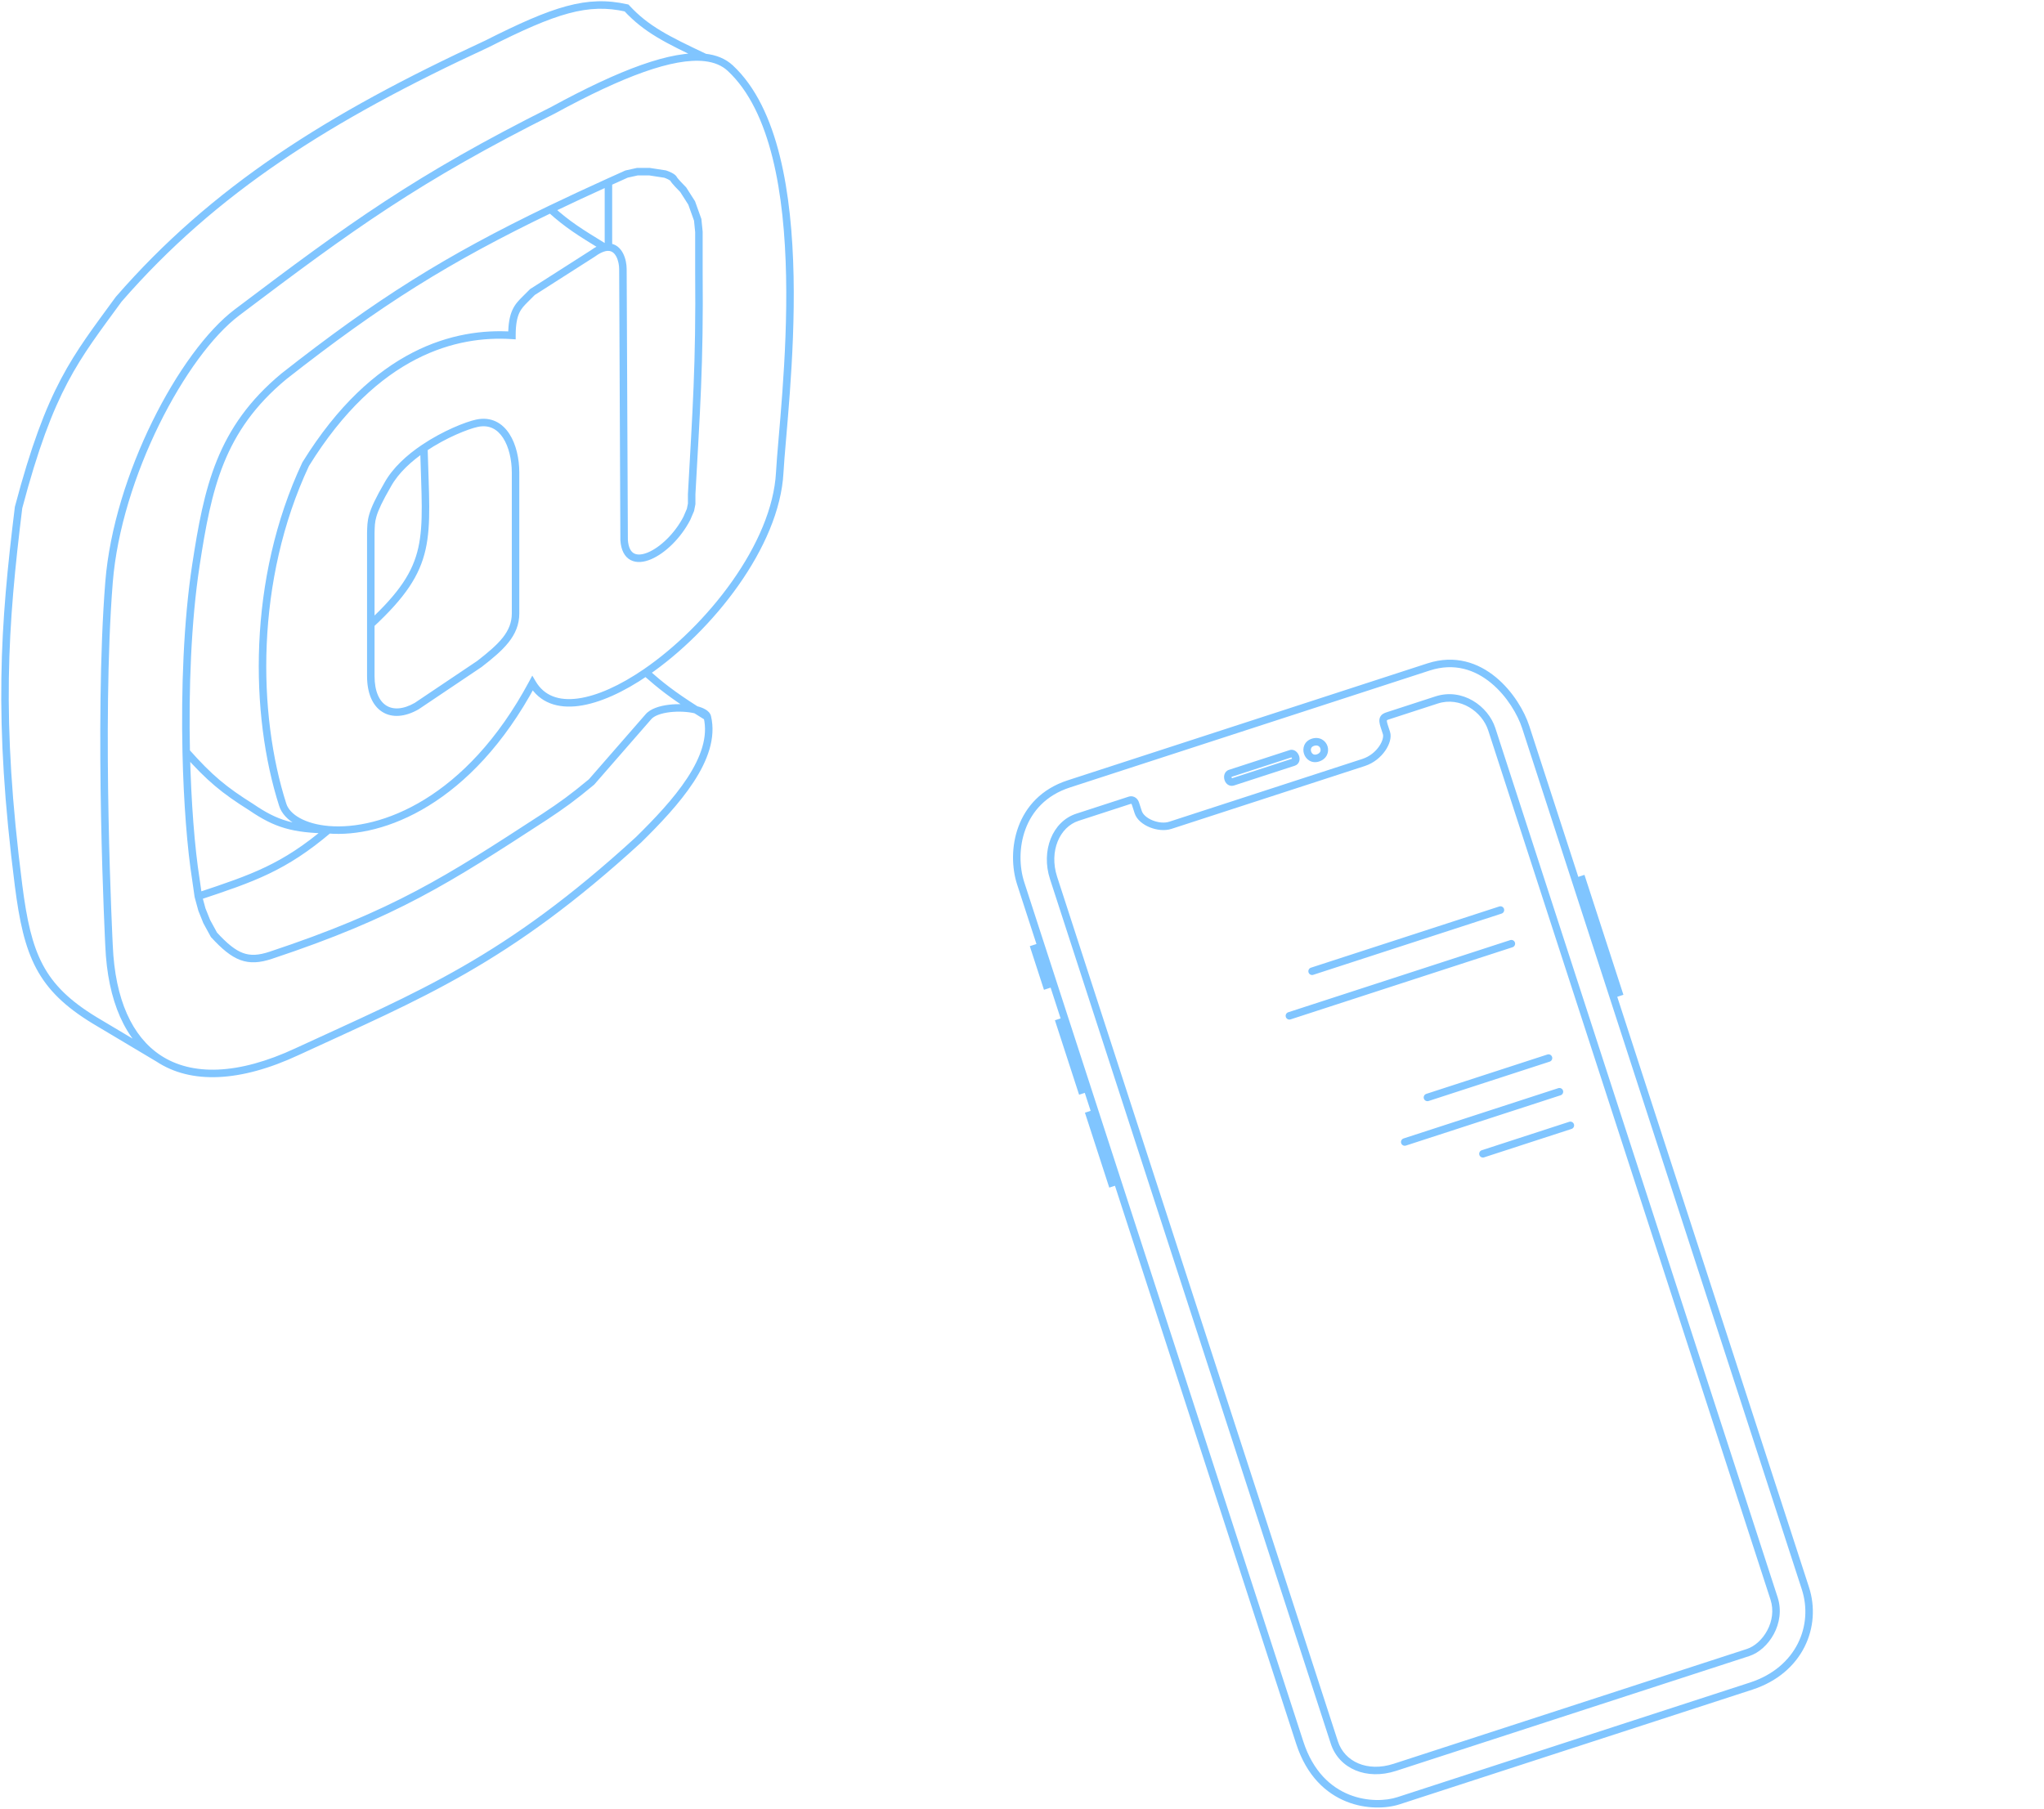 <svg width="409" height="362" viewBox="0 0 409 362" fill="none" xmlns="http://www.w3.org/2000/svg">
<path d="M516.208 25.418L516.779 24.932L516.208 25.418ZM569.647 15.112L570.371 15.307V15.307L569.647 15.112ZM573.876 15.797L573.126 15.825L573.876 15.797ZM623.061 27.432L623.675 27.864V27.864L623.061 27.432ZM626.541 30.659L627.197 31.022L626.541 30.659ZM665.474 61.098L665.9 61.715L665.474 61.098ZM668.144 65.192L667.596 64.68L668.144 65.192ZM690.796 110.464L690.769 109.715L690.796 110.464ZM691.756 113.781L691.729 113.032L691.632 113.035L691.539 113.064L691.756 113.781ZM691.077 164.922L691.338 164.219L691.077 164.922ZM690.358 168.3L690.513 167.566L690.454 167.554L690.393 167.551L690.358 168.3ZM668.475 214.339L669.033 213.838V213.838L668.475 214.339ZM665.267 218.645L665.694 218.028L665.655 218.001L665.612 217.979L665.267 218.645ZM626.047 250.226L625.308 250.353V250.353L626.047 250.226ZM621.879 251.214L622.46 250.74L621.879 251.214ZM572.758 264.716L572.021 264.576L572.758 264.716ZM569.399 264.837L570.149 264.81L570.146 264.726L570.124 264.645L569.399 264.837ZM515.115 251.71L514.554 251.213L514.537 251.232L514.521 251.253L515.115 251.71ZM510.856 250.188L510.137 249.976L510.856 250.188ZM470.963 216.431L470.689 215.733V215.733L470.963 216.431ZM467.514 214.041L466.932 213.568L466.876 213.637L466.837 213.717L467.514 214.041ZM445.671 167.902L445.69 167.152L445.667 167.152L445.644 167.152L445.671 167.902ZM445.551 164.554L445.758 165.275L445.819 165.258L445.876 165.23L445.551 164.554ZM445.42 114.281L445.07 114.944L445.098 114.958L445.126 114.971L445.42 114.281ZM445.269 110.096L445.229 109.347L445.06 109.356L444.911 109.437L445.269 110.096ZM467.992 64.027L468.6 63.587L468.6 63.587L467.992 64.027ZM471.26 61.395L470.833 62.011L470.898 62.056L470.97 62.086L471.26 61.395ZM512.909 27.213L513.648 27.086L513.627 26.962L513.567 26.852L512.909 27.213ZM102.437 67.12L102.388 67.868L103.187 67.92V67.12H102.437ZM61.162 92.897L60.524 92.503L60.501 92.54L60.483 92.579L61.162 92.897ZM56.576 161.075L57.29 160.846L56.576 161.075ZM156.022 94.584L155.274 94.543L156.022 94.584ZM146.126 13.637L145.615 14.186L145.615 14.186L146.126 13.637ZM110.644 22.069L110.98 22.74L110.992 22.734L111.003 22.728L110.644 22.069ZM47.403 62.542L46.951 61.944L47.403 62.542ZM21.817 116.507L22.565 116.566L21.817 116.507ZM21.817 189.262L22.567 189.231L22.567 189.224L21.817 189.262ZM59.472 210.462L59.158 209.781L59.155 209.783L59.472 210.462ZM127.782 168.062L128.288 168.615L128.298 168.606L128.308 168.596L127.782 168.062ZM129.713 143.489L130.278 143.982L130.285 143.973L130.293 143.964L129.713 143.489ZM118.368 156.498L118.847 157.075L118.894 157.036L118.933 156.991L118.368 156.498ZM108.954 163.484L109.363 164.113L109.368 164.11L108.954 163.484ZM108.599 163.715L108.19 163.087L108.19 163.087L108.599 163.715ZM54.162 191.189L54.398 191.901L54.162 191.189ZM42.817 187.094L42.159 187.453L42.203 187.534L42.265 187.601L42.817 187.094ZM41.369 184.444L40.673 184.723L40.69 184.764L40.711 184.803L41.369 184.444ZM40.404 182.035L39.68 182.232L39.691 182.274L39.707 182.314L40.404 182.035ZM39.679 179.385L38.937 179.491L38.944 179.537L38.956 179.582L39.679 179.385ZM39.197 176.012L39.939 175.906L39.938 175.895L39.197 176.012ZM39.197 113.134L39.938 113.247L39.197 113.134ZM56.817 75.311L56.354 74.721L56.346 74.727L56.339 74.733L56.817 75.311ZM125.368 34.838L125.205 34.105L125.131 34.122L125.061 34.153L125.368 34.838ZM127.54 34.356V33.606H127.458L127.378 33.623L127.54 34.356ZM129.954 34.356L130.068 33.614L130.011 33.606H129.954V34.356ZM133.092 34.838L133.329 34.126L133.268 34.106L133.206 34.096L133.092 34.838ZM136.712 37.969L137.345 37.566L137.301 37.497L137.242 37.439L136.712 37.969ZM138.402 40.619L139.108 40.367L139.08 40.287L139.035 40.216L138.402 40.619ZM139.609 43.992L140.355 43.917L140.346 43.826L140.315 43.739L139.609 43.992ZM139.85 46.401H140.6V46.364L140.597 46.327L139.85 46.401ZM139.85 54.111H139.1L139.1 54.117L139.85 54.111ZM138.402 98.92L137.653 98.879L137.652 98.9V98.92H138.402ZM138.402 100.847L139.137 100.995L139.152 100.922V100.847H138.402ZM138.161 102.052L138.85 102.348L138.881 102.276L138.896 102.199L138.161 102.052ZM137.437 103.738L138.103 104.083L138.115 104.059L138.126 104.034L137.437 103.738ZM124.885 108.075L124.135 108.078L124.135 108.101L124.137 108.125L124.885 108.075ZM124.644 53.87H123.894L123.894 53.873L124.644 53.87ZM118.609 50.738L119.013 51.37L119.034 51.356L119.054 51.342L118.609 50.738ZM106.541 58.447L106.137 57.815L106.068 57.859L106.011 57.916L106.541 58.447ZM105.092 59.892L104.562 59.361L104.562 59.361L105.092 59.892ZM95.437 84.706L95.28 83.973L95.437 84.706ZM95.92 132.889L96.338 133.511L96.36 133.497L96.38 133.481L95.92 132.889ZM83.368 141.321L83.74 141.972L83.764 141.958L83.787 141.943L83.368 141.321ZM74.196 106.629L73.447 106.602L73.446 106.615V106.629H74.196ZM77.575 96.993L78.224 97.369L78.228 97.362L78.232 97.356L77.575 96.993ZM141.057 11.499L140.974 12.244L141.057 11.499ZM125.368 1.592L125.919 1.083L125.76 0.911L125.531 0.86L125.368 1.592ZM97.368 8.819L97.683 9.5L97.695 9.494L97.706 9.489L97.368 8.819ZM23.749 59.892L23.183 59.4L23.161 59.425L23.142 59.451L23.749 59.892ZM3.714 101.57L2.989 101.378L2.976 101.428L2.97 101.479L3.714 101.57ZM3.714 177.216L4.458 177.121L3.714 177.216ZM18.921 204.199L18.531 204.839L18.537 204.843L18.921 204.199ZM31.714 211.828L32.127 211.202L31.714 211.828ZM65.748 166.063L65.811 165.316L65.748 166.063ZM106.54 136.743L107.187 136.363L106.51 135.212L105.879 136.389L106.54 136.743ZM50.3 161.557L50.724 160.938L50.712 160.93L50.699 160.922L50.3 161.557ZM37.26 150.475L36.511 150.492L37.26 150.475ZM121.023 49.532L121.18 50.265H121.18L121.023 49.532ZM120.666 49.313L121.058 48.673L121.058 48.673L120.666 49.313ZM121.747 36.47L121.437 35.788L121.747 36.47ZM121.747 49.46L121.728 50.21H121.728L121.747 49.46ZM84.817 89.682L84.398 89.06L84.817 89.682ZM213.844 156.894L213.612 156.181L213.844 156.894ZM285.844 133.484L286.076 134.197L285.844 133.484ZM305.292 145.513L306.005 145.282L305.292 145.513ZM361.256 317.874L360.543 318.106L361.256 317.874ZM350.391 337.453L350.159 336.739L350.391 337.453ZM279.816 360.4L280.048 361.113L279.816 360.4ZM260.081 348.778L260.794 348.546L260.081 348.778ZM204.24 176.797L204.953 176.565L204.24 176.797ZM226.038 160.165L226.27 160.879L226.038 160.165ZM215.59 163.563L215.358 162.849L215.59 163.563ZM210.817 175.707L211.53 175.475L210.817 175.707ZM266.997 348.732L266.283 348.963L266.997 348.732ZM279.113 353.706L278.882 352.993L279.113 353.706ZM349.783 330.729L350.015 331.442L349.783 330.729ZM354.987 319.912L355.701 319.681L354.987 319.912ZM298.499 145.939L297.786 146.171L298.499 145.939ZM287.463 140.088L287.695 140.802L287.463 140.088ZM277.68 143.27L277.448 142.556L277.68 143.27ZM276.968 145.284L277.682 145.052L276.968 145.284ZM277.43 146.707L276.717 146.938L277.43 146.707ZM272.835 152.606L273.067 153.319L272.835 152.606ZM234.176 165.175L233.944 164.462L234.176 165.175ZM227.755 162.544L228.469 162.312L227.755 162.544ZM227.201 160.836L226.488 161.068L227.201 160.836ZM315.333 176.438L314.619 176.669L315.333 176.438ZM316.567 176.036L317.281 175.805L317.049 175.091L316.335 175.323L316.567 176.036ZM323.898 198.613L324.13 199.326L324.843 199.094L324.611 198.381L323.898 198.613ZM208.336 189.413L209.049 189.181L208.336 189.413ZM207.006 189.845L206.774 189.132L206.061 189.364L206.293 190.077L207.006 189.845ZM209.378 197.15L208.664 197.381L208.896 198.095L209.61 197.863L209.378 197.15ZM213.172 204.306L213.885 204.075L213.172 204.306ZM212.032 204.677L211.8 203.964L211.087 204.195L211.318 204.908L212.032 204.677ZM216.406 218.147L215.692 218.378L215.924 219.092L216.637 218.86L216.406 218.147ZM219.178 222.804L219.891 222.572L219.178 222.804ZM218.038 223.174L217.806 222.461L217.093 222.693L217.325 223.406L218.038 223.174ZM222.442 236.739L221.729 236.971L221.961 237.685L222.674 237.453L222.442 236.739ZM246.134 154.785L245.902 154.072L246.134 154.785ZM258.292 150.832L258.524 151.545L258.292 150.832ZM258.846 152.539L258.615 151.826L258.846 152.539ZM246.688 156.492L246.92 157.206L246.688 156.492ZM262.7 148.56L262.932 149.273L262.7 148.56ZM263.716 151.69L263.948 152.403L263.716 151.69ZM300.466 182.843C300.86 182.715 301.075 182.292 300.947 181.898C300.819 181.504 300.396 181.289 300.002 181.417L300.466 182.843ZM262.317 193.67C261.923 193.798 261.708 194.221 261.836 194.615C261.964 195.009 262.387 195.224 262.781 195.096L262.317 193.67ZM302.652 189.577C303.046 189.449 303.262 189.026 303.134 188.632C303.006 188.238 302.583 188.023 302.189 188.151L302.652 189.577ZM257.774 202.592C257.381 202.72 257.165 203.143 257.293 203.537C257.421 203.931 257.844 204.146 258.238 204.018L257.774 202.592ZM285.397 218.924C285.003 219.052 284.787 219.475 284.915 219.869C285.044 220.263 285.467 220.478 285.861 220.35L285.397 218.924ZM310.087 212.473C310.48 212.345 310.696 211.922 310.568 211.528C310.44 211.134 310.017 210.919 309.623 211.047L310.087 212.473ZM280.854 227.846C280.46 227.974 280.245 228.397 280.373 228.791C280.501 229.185 280.924 229.4 281.318 229.272L280.854 227.846ZM312.273 219.207C312.667 219.079 312.883 218.656 312.754 218.262C312.626 217.868 312.203 217.653 311.809 217.781L312.273 219.207ZM296.499 230.204C296.105 230.332 295.89 230.755 296.018 231.149C296.146 231.543 296.569 231.758 296.963 231.63L296.499 230.204ZM314.46 225.941C314.854 225.813 315.069 225.39 314.941 224.996C314.813 224.602 314.39 224.387 313.996 224.515L314.46 225.941ZM515.636 25.904C527.097 39.374 538.483 45.323 548.292 43.438C558.122 41.55 565.899 31.89 570.371 15.307L568.923 14.917C564.495 31.336 556.966 40.244 548.009 41.965C539.029 43.691 528.146 38.292 516.779 24.932L515.636 25.904ZM570.371 15.307C570.63 14.348 571.357 13.954 571.918 13.995C572.196 14.016 572.467 14.14 572.684 14.4C572.903 14.665 573.101 15.114 573.126 15.825L574.625 15.771C574.591 14.808 574.315 14.016 573.837 13.442C573.356 12.863 572.706 12.549 572.028 12.499C570.675 12.4 569.349 13.338 568.923 14.917L570.371 15.307ZM573.126 15.825C573.586 28.593 580.403 39.772 590.131 43.656C599.96 47.58 612.364 43.931 623.675 27.864L622.448 27C611.363 42.746 599.627 45.832 590.688 42.263C581.648 38.654 575.07 28.108 574.625 15.771L573.126 15.825ZM623.675 27.864C624.262 27.03 625.301 26.887 625.915 27.24C626.197 27.402 626.418 27.682 626.478 28.13C626.54 28.6 626.428 29.314 625.885 30.295L627.197 31.022C627.838 29.866 628.083 28.824 627.965 27.933C627.844 27.02 627.347 26.334 626.663 25.94C625.345 25.181 623.46 25.563 622.448 27L623.675 27.864ZM625.885 30.295C620.049 40.83 621.815 54.318 629.194 62.369C632.898 66.412 638.017 69.08 644.268 69.302C650.508 69.524 657.808 67.306 665.9 61.715L665.048 60.481C657.143 65.942 650.156 68.01 644.321 67.803C638.496 67.596 633.75 65.121 630.299 61.356C623.368 53.792 621.665 41.008 627.197 31.022L625.885 30.295ZM665.9 61.715C666.35 61.404 666.68 61.406 666.914 61.486C667.181 61.578 667.462 61.821 667.682 62.22C668.147 63.062 668.11 64.129 667.596 64.68L668.692 65.704C669.797 64.521 669.655 62.691 668.996 61.495C668.653 60.874 668.118 60.313 667.4 60.067C666.65 59.81 665.828 59.942 665.048 60.481L665.9 61.715ZM667.596 64.68C663.492 69.076 660.1 74.25 658.015 79.528C655.932 84.801 655.133 90.228 656.294 95.096C657.462 99.993 660.596 104.249 666.213 107.159C671.806 110.056 679.835 111.61 690.823 111.214L690.769 109.715C679.924 110.106 672.182 108.562 666.903 105.827C661.651 103.106 658.814 99.198 657.753 94.748C656.686 90.27 657.4 85.167 659.41 80.079C661.418 74.997 664.7 69.98 668.692 65.704L667.596 64.68ZM690.823 111.214C691.725 111.181 692.297 111.751 692.445 112.263C692.518 112.517 692.473 112.69 692.408 112.783C692.352 112.863 692.191 113.015 691.729 113.032L691.783 114.531C692.581 114.502 693.244 114.206 693.638 113.641C694.023 113.09 694.052 112.422 693.886 111.846C693.554 110.699 692.385 109.656 690.769 109.715L690.823 111.214ZM691.539 113.064C677.22 117.399 668.005 127.124 666.963 137.618C665.913 148.184 673.173 159.068 690.816 165.625L691.338 164.219C674.04 157.79 667.5 147.384 668.456 137.767C669.418 128.077 678.014 118.725 691.973 114.499L691.539 113.064ZM690.816 165.625C691.887 166.024 692.235 166.794 692.2 167.167C692.186 167.317 692.118 167.442 691.929 167.535C691.708 167.643 691.267 167.726 690.513 167.566L690.203 169.034C691.143 169.233 691.959 169.191 692.59 168.881C693.253 168.556 693.632 167.971 693.694 167.305C693.811 166.048 692.823 164.771 691.338 164.219L690.816 165.625ZM690.393 167.551C675.146 166.836 662.74 171.045 657.555 179.435C652.315 187.914 654.715 200.16 667.917 214.841L669.033 213.838C655.958 199.299 654.14 187.815 658.831 180.224C663.576 172.544 675.249 168.343 690.323 169.049L690.393 167.551ZM667.917 214.841C669.054 216.105 668.991 217.396 668.533 218.057C668.305 218.386 667.963 218.603 667.522 218.645C667.073 218.687 666.45 218.552 665.694 218.028L664.84 219.261C665.808 219.933 666.778 220.222 667.664 220.138C668.559 220.053 669.295 219.592 669.766 218.911C670.707 217.553 670.524 215.496 669.033 213.838L667.917 214.841ZM665.612 217.979C659.151 214.631 652.95 212.199 647.389 211.134C641.834 210.07 636.837 210.353 632.863 212.544C628.865 214.748 626.039 218.806 624.686 224.988C623.337 231.153 623.438 239.48 625.308 250.353L626.786 250.099C624.932 239.318 624.861 231.207 626.152 225.309C627.438 219.429 630.063 215.8 633.588 213.858C637.136 211.901 641.734 211.578 647.107 212.607C652.473 213.635 658.531 215.999 664.922 219.311L665.612 217.979ZM625.308 250.353C625.436 251.097 625.345 251.528 625.229 251.75C625.13 251.938 624.986 252.033 624.767 252.06C624.239 252.125 623.284 251.75 622.46 250.74L621.297 251.688C622.291 252.906 623.706 253.702 624.951 253.549C625.618 253.467 626.212 253.105 626.557 252.447C626.884 251.824 626.945 251.02 626.786 250.099L625.308 250.353ZM622.46 250.74C612.308 238.291 601.537 232.077 592.23 234.004C582.883 235.94 575.567 245.957 572.021 264.576L573.495 264.856C577.019 246.35 584.148 237.21 592.534 235.473C600.962 233.728 611.216 239.326 621.297 251.688L622.46 250.74ZM572.021 264.576C571.828 265.589 571.238 265.906 570.905 265.918C570.734 265.924 570.574 265.864 570.445 265.724C570.312 265.58 570.167 265.301 570.149 264.81L568.65 264.864C568.677 265.629 568.915 266.279 569.344 266.743C569.778 267.211 570.362 267.438 570.959 267.417C572.162 267.373 573.206 266.375 573.495 264.856L572.021 264.576ZM570.124 264.645C568.41 258.17 566.062 251.9 563.008 246.682C559.957 241.47 556.169 237.253 551.548 234.967C546.898 232.667 541.487 232.365 535.313 234.839C529.166 237.302 522.27 242.511 514.554 251.213L515.676 252.208C523.312 243.597 530.025 238.574 535.87 236.231C541.688 233.9 546.652 234.219 550.883 236.312C555.144 238.42 558.745 242.368 561.713 247.44C564.679 252.506 566.982 258.639 568.674 265.029L570.124 264.645ZM514.521 251.253C513.772 252.225 512.863 252.337 512.283 252.109C511.721 251.887 511.31 251.3 511.576 250.4L510.137 249.976C509.653 251.616 510.443 252.997 511.733 253.504C513.005 254.005 514.601 253.608 515.709 252.168L514.521 251.253ZM511.576 250.4C513.339 244.419 514.38 238.228 514.269 232.558C514.158 226.895 512.897 221.688 509.991 217.743C507.067 213.773 502.537 211.166 496.081 210.617C489.653 210.07 481.315 211.559 470.689 215.733L471.237 217.129C481.752 212.999 489.845 211.591 495.954 212.111C502.034 212.629 506.146 215.053 508.784 218.633C511.44 222.239 512.662 227.103 512.769 232.588C512.876 238.065 511.87 244.099 510.137 249.976L511.576 250.4ZM470.689 215.733C469.177 216.326 468.556 215.972 468.328 215.712C468.035 215.376 467.988 214.786 468.19 214.366L466.837 213.717C466.423 214.579 466.443 215.835 467.199 216.699C468.021 217.638 469.433 217.838 471.237 217.129L470.689 215.733ZM468.096 214.514C474.974 206.054 478.842 198.903 480.283 192.898C481.732 186.865 480.731 181.976 477.872 178.15C475.037 174.355 470.442 171.698 464.875 169.946C459.299 168.191 452.677 167.322 445.69 167.152L445.653 168.652C452.551 168.819 459.024 169.678 464.424 171.377C469.832 173.079 474.096 175.602 476.671 179.048C479.223 182.464 480.186 186.88 478.825 192.548C477.457 198.246 473.74 205.194 466.932 213.568L468.096 214.514ZM445.644 167.152C444.885 167.18 444.397 167.053 444.126 166.906C443.869 166.766 443.854 166.644 443.853 166.606C443.85 166.535 443.888 166.333 444.196 166.055C444.497 165.783 445.004 165.492 445.758 165.275L445.343 163.834C444.433 164.095 443.703 164.478 443.19 164.942C442.683 165.4 442.33 165.998 442.354 166.66C442.379 167.353 442.808 167.896 443.409 168.223C443.995 168.542 444.778 168.685 445.698 168.651L445.644 167.152ZM445.876 165.23C462.875 157.051 470.502 147.364 469.828 137.885C469.157 128.453 460.287 119.795 445.714 113.591L445.126 114.971C459.586 121.127 467.724 129.454 468.332 137.992C468.936 146.483 462.112 155.753 445.226 163.878L445.876 165.23ZM445.771 113.618C444.423 112.905 444.339 112.329 444.38 112.069C444.442 111.679 444.866 111.17 445.628 110.755L444.911 109.437C444.024 109.92 443.074 110.738 442.899 111.832C442.704 113.057 443.52 114.125 445.07 114.944L445.771 113.618ZM445.31 110.845C456.677 110.225 464.973 108.56 470.732 105.985C476.51 103.402 479.794 99.87 480.984 95.52C482.163 91.211 481.239 86.261 478.971 80.921C476.699 75.57 473.037 69.729 468.6 63.587L467.384 64.466C471.797 70.574 475.383 76.309 477.59 81.507C479.802 86.715 480.587 91.288 479.537 95.125C478.498 98.921 475.616 102.158 470.119 104.616C464.604 107.082 456.518 108.732 445.229 109.347L445.31 110.845ZM468.6 63.587C467.966 62.711 468.057 61.85 468.341 61.507C468.464 61.359 468.67 61.234 469.044 61.252C469.443 61.272 470.039 61.461 470.833 62.011L471.688 60.778C470.757 60.134 469.893 59.792 469.118 59.754C468.319 59.715 467.639 60.004 467.186 60.55C466.319 61.596 466.502 63.246 467.384 64.466L468.6 63.587ZM470.97 62.086C476.988 64.612 483.115 66.462 488.813 67.121C494.507 67.78 499.832 67.257 504.19 64.97C513.008 60.34 517.383 48.806 513.648 27.086L512.17 27.34C515.881 48.925 511.384 59.499 503.492 63.642C499.495 65.74 494.506 66.27 488.986 65.631C483.471 64.993 477.485 63.194 471.551 60.703L470.97 62.086ZM513.567 26.852C513.316 26.395 513.475 25.722 513.914 25.367C514.108 25.21 514.331 25.141 514.574 25.179C514.826 25.218 515.198 25.389 515.636 25.904L516.779 24.932C516.179 24.227 515.508 23.807 514.806 23.697C514.096 23.586 513.455 23.81 512.971 24.201C512.054 24.943 511.602 26.387 512.251 27.573L513.567 26.852ZM102.486 66.371C96.822 66.003 89.863 66.803 82.542 70.579C75.221 74.355 67.583 81.084 60.524 92.503L61.8 93.292C68.74 82.065 76.189 75.544 83.23 71.912C90.27 68.28 96.949 67.514 102.388 67.868L102.486 66.371ZM60.483 92.579C49.531 115.898 50.018 143.078 55.861 161.304L57.29 160.846C51.547 142.936 51.069 116.152 61.841 93.216L60.483 92.579ZM156.771 94.624C157.129 87.957 159.126 71.774 158.794 55.27C158.627 47.005 157.878 38.609 156.037 31.22C154.2 23.84 151.254 17.385 146.637 13.088L145.615 14.186C149.929 18.201 152.776 24.333 154.582 31.582C156.385 38.82 157.129 47.093 157.294 55.3C157.625 71.74 155.64 87.719 155.274 94.543L156.771 94.624ZM110.308 21.399C83.01 35.078 69.885 44.617 46.951 61.944L47.855 63.141C70.76 45.836 83.801 36.359 110.98 22.74L110.308 21.399ZM46.951 61.944C41.385 66.15 35.348 74.46 30.498 84.321C25.64 94.198 21.924 105.73 21.07 116.447L22.565 116.566C23.401 106.083 27.047 94.737 31.844 84.983C36.649 75.213 42.56 67.142 47.855 63.141L46.951 61.944ZM21.07 116.447C19.938 130.647 19.939 148.867 20.221 163.52C20.362 170.85 20.574 177.294 20.751 181.906C20.839 184.212 20.918 186.059 20.976 187.331C21.004 187.967 21.027 188.459 21.044 188.792C21.052 188.959 21.058 189.085 21.062 189.171C21.064 189.213 21.066 189.246 21.067 189.267C21.067 189.278 21.068 189.286 21.068 189.292C21.068 189.294 21.068 189.297 21.068 189.298C21.068 189.299 21.068 189.299 21.068 189.299C21.068 189.3 21.069 189.3 21.817 189.262C22.567 189.224 22.567 189.224 22.567 189.223C22.567 189.223 22.567 189.223 22.566 189.222C22.566 189.221 22.566 189.219 22.566 189.216C22.566 189.211 22.566 189.203 22.565 189.192C22.564 189.171 22.562 189.139 22.56 189.097C22.556 189.012 22.55 188.886 22.542 188.72C22.526 188.388 22.503 187.898 22.474 187.264C22.417 185.995 22.338 184.15 22.25 181.848C22.073 177.244 21.862 170.81 21.721 163.491C21.439 148.847 21.439 130.689 22.565 116.566L21.07 116.447ZM59.787 211.143C84.462 199.742 101.641 193.035 128.288 168.615L127.275 167.509C100.819 191.753 83.838 198.377 59.158 209.781L59.787 211.143ZM128.308 168.596C131.984 164.977 135.957 160.834 138.767 156.546C141.567 152.274 143.307 147.716 142.27 143.317L140.81 143.661C141.704 147.453 140.238 151.565 137.513 155.724C134.798 159.866 130.926 163.914 127.255 167.527L128.308 168.596ZM142.27 143.317C142.127 142.712 141.664 142.29 141.193 142.005C140.707 141.711 140.092 141.487 139.429 141.323L139.067 142.779C139.65 142.923 140.106 143.1 140.416 143.288C140.742 143.485 140.802 143.628 140.81 143.661L142.27 143.317ZM139.429 141.323C137.833 140.927 135.741 140.817 133.844 141.045C132.893 141.159 131.965 141.361 131.16 141.67C130.364 141.975 129.63 142.406 129.133 143.013L130.293 143.964C130.562 143.636 131.029 143.326 131.697 143.071C132.356 142.818 133.156 142.638 134.023 142.534C135.763 142.325 137.671 142.432 139.067 142.779L139.429 141.323ZM129.147 142.996L117.803 156.005L118.933 156.991L130.278 143.982L129.147 142.996ZM117.889 155.921C114.107 159.064 112.084 160.515 108.541 162.859L109.368 164.11C112.952 161.74 115.019 160.256 118.847 157.075L117.889 155.921ZM108.545 162.856L108.19 163.087L109.008 164.344L109.363 164.113L108.545 162.856ZM108.19 163.087C89.343 175.342 78.721 182.249 53.926 190.477L54.398 191.901C79.377 183.612 90.126 176.622 109.008 164.344L108.19 163.087ZM53.926 190.477C51.724 191.208 50.127 191.287 48.608 190.725C47.047 190.148 45.459 188.859 43.369 186.586L42.265 187.601C44.384 189.906 46.175 191.425 48.088 192.132C50.042 192.855 52.014 192.692 54.398 191.901L53.926 190.477ZM43.475 186.734L42.027 184.084L40.711 184.803L42.159 187.453L43.475 186.734ZM42.065 184.165L41.1 181.756L39.707 182.314L40.673 184.723L42.065 184.165ZM41.127 181.837L40.403 179.187L38.956 179.582L39.68 182.232L41.127 181.837ZM40.422 179.278L39.939 175.906L38.454 176.118L38.937 179.491L40.422 179.278ZM39.938 113.247C42.298 97.849 44.733 86.297 57.296 75.888L56.339 74.733C43.315 85.524 40.821 97.582 38.455 113.02L39.938 113.247ZM125.53 35.57L127.703 35.088L127.378 33.623L125.205 34.105L125.53 35.57ZM127.54 35.106H129.954V33.606H127.54V35.106ZM129.84 35.097L132.978 35.579L133.206 34.096L130.068 33.614L129.84 35.097ZM132.855 35.549C133.07 35.621 133.407 35.751 133.704 35.903C133.853 35.979 133.973 36.051 134.058 36.114C134.16 36.189 134.143 36.202 134.111 36.137L135.452 35.465C135.323 35.208 135.107 35.024 134.95 34.907C134.775 34.778 134.576 34.664 134.387 34.567C134.007 34.373 133.597 34.215 133.329 34.126L132.855 35.549ZM134.111 36.137C134.202 36.319 134.364 36.527 134.506 36.7C134.664 36.892 134.857 37.109 135.055 37.326C135.453 37.76 135.895 38.214 136.183 38.5L137.242 37.439C136.966 37.163 136.54 36.726 136.161 36.312C135.971 36.105 135.799 35.91 135.664 35.747C135.597 35.665 135.544 35.597 135.504 35.542C135.461 35.482 135.449 35.459 135.452 35.465L134.111 36.137ZM136.08 38.373L137.77 41.023L139.035 40.216L137.345 37.566L136.08 38.373ZM137.696 40.872L138.903 44.245L140.315 43.739L139.108 40.367L137.696 40.872ZM138.863 44.067L139.104 46.476L140.597 46.327L140.355 43.917L138.863 44.067ZM139.1 54.117C139.275 73.259 138.56 82.143 137.653 98.879L139.151 98.961C140.057 82.239 140.775 73.303 140.6 54.104L139.1 54.117ZM137.652 98.92V100.847H139.152V98.92H137.652ZM137.667 100.7L137.425 101.905L138.896 102.199L139.137 100.995L137.667 100.7ZM137.472 101.756L136.747 103.442L138.126 104.034L138.85 102.348L137.472 101.756ZM136.771 103.393C135.023 106.766 132.123 109.514 129.691 110.546C128.466 111.066 127.514 111.09 126.888 110.764C126.298 110.456 125.745 109.7 125.633 108.025L124.137 108.125C124.266 110.063 124.95 111.445 126.194 112.094C127.401 112.723 128.877 112.521 130.277 111.927C133.095 110.731 136.23 107.697 138.103 104.083L136.771 103.393ZM125.635 108.071L125.394 53.866L123.894 53.873L124.135 108.078L125.635 108.071ZM118.206 50.106L106.137 57.815L106.944 59.079L119.013 51.37L118.206 50.106ZM106.011 57.916L104.562 59.361L105.622 60.423L107.07 58.978L106.011 57.916ZM104.562 59.361C103.842 60.08 103.085 60.828 102.54 62.019C101.996 63.207 101.687 64.771 101.687 67.12H103.187C103.187 64.891 103.482 63.564 103.903 62.644C104.323 61.727 104.894 61.15 105.622 60.423L104.562 59.361ZM95.594 85.44C96.776 85.187 97.754 85.321 98.565 85.704C99.384 86.09 100.085 86.754 100.662 87.64C101.825 89.429 102.411 92.025 102.411 94.584H103.911C103.911 91.843 103.291 88.932 101.919 86.823C101.229 85.76 100.331 84.878 99.204 84.347C98.069 83.812 96.753 83.658 95.28 83.973L95.594 85.44ZM102.411 94.584V122.77H103.911V94.584H102.411ZM102.411 122.77C102.411 126.449 99.852 128.887 95.46 132.296L96.38 133.481C100.678 130.145 103.911 127.283 103.911 122.77H102.411ZM95.502 132.266L82.95 140.698L83.787 141.943L96.338 133.511L95.502 132.266ZM82.997 140.669C80.599 142.037 78.622 142.049 77.284 141.199C75.93 140.339 74.946 138.42 74.946 135.298H73.446C73.446 138.68 74.514 141.218 76.479 142.466C78.46 143.724 81.069 143.496 83.74 141.972L82.997 140.669ZM74.946 106.657C74.993 105.381 74.964 104.589 75.328 103.355C75.698 102.1 76.483 100.374 78.224 97.369L76.927 96.617C75.171 99.646 74.312 101.498 73.889 102.931C73.46 104.386 73.491 105.396 73.447 106.602L74.946 106.657ZM146.637 13.088C145.203 11.754 143.348 11 141.14 10.753L140.974 12.244C142.933 12.463 144.464 13.115 145.615 14.186L146.637 13.088ZM141.14 10.753C137.735 10.373 133.428 11.191 128.308 13.003C123.174 14.821 117.15 17.665 110.285 21.411L111.003 22.728C117.834 19.001 123.78 16.198 128.809 14.418C133.853 12.632 137.905 11.901 140.974 12.244L141.14 10.753ZM141.378 10.821C133.749 7.214 129.746 5.227 125.919 1.083L124.817 2.101C128.871 6.49 133.141 8.586 140.737 12.177L141.378 10.821ZM125.531 0.86C117.39 -0.959 110.712 1.244 97.03 8.15L97.706 9.489C111.394 2.58 117.634 0.632 125.204 2.324L125.531 0.86ZM97.053 8.138C65.367 22.791 42.349 37.365 23.183 59.4L24.314 60.385C43.286 38.574 66.091 24.108 97.683 9.5L97.053 8.138ZM23.142 59.451C18.832 65.371 15.373 69.835 12.21 75.825C9.042 81.823 6.179 89.331 2.989 101.378L4.439 101.762C7.612 89.778 10.44 82.388 13.536 76.526C16.636 70.655 20.013 66.296 24.355 60.334L23.142 59.451ZM2.97 101.479C0.068 125.132 -1.316 143.753 2.97 177.311L4.458 177.121C0.191 143.718 1.568 125.227 4.459 101.661L2.97 101.479ZM2.97 177.311C3.865 184.311 4.967 189.522 7.259 193.823C9.564 198.151 13.034 201.491 18.531 204.839L19.311 203.558C13.964 200.301 10.724 197.137 8.583 193.118C6.428 189.073 5.349 184.095 4.458 177.121L2.97 177.311ZM21.068 189.293C21.532 200.395 25.085 208.35 31.301 212.453L32.127 211.202C26.478 207.472 23.02 200.09 22.567 189.231L21.068 189.293ZM31.301 212.453C38.181 216.996 48.024 216.63 59.789 211.142L59.155 209.783C47.594 215.176 38.373 215.325 32.127 211.202L31.301 212.453ZM18.537 204.843L31.33 212.472L32.098 211.183L19.305 203.554L18.537 204.843ZM55.861 161.304C56.353 162.837 57.588 164.111 59.272 165.042C60.96 165.976 63.154 166.598 65.685 166.811L65.811 165.316C63.439 165.117 61.462 164.539 59.998 163.729C58.528 162.917 57.629 161.903 57.29 160.846L55.861 161.304ZM65.685 166.811C76.656 167.733 94.379 161.03 107.201 137.097L105.879 136.389C93.277 159.912 76.063 166.178 65.811 165.316L65.685 166.811ZM65.763 165.313C62.263 165.242 59.722 164.971 57.456 164.316C55.2 163.662 53.174 162.616 50.724 160.938L49.876 162.176C52.41 163.91 54.582 165.045 57.039 165.756C59.489 166.465 62.18 166.741 65.733 166.813L65.763 165.313ZM39.938 175.895C38.966 169.754 38.234 160.573 38.01 150.459L36.511 150.492C36.735 160.645 37.47 169.898 38.456 176.129L39.938 175.895ZM38.01 150.459C37.737 138.121 38.223 124.442 39.938 113.247L38.455 113.02C36.722 124.332 36.237 138.106 36.511 150.492L38.01 150.459ZM50.699 160.922C45.311 157.539 42.483 155.222 37.821 149.977L36.7 150.973C41.458 156.327 44.395 158.735 49.901 162.192L50.699 160.922ZM39.916 180.096C50.938 176.438 57.19 174.293 66.233 166.636L65.263 165.491C56.451 172.954 50.429 175.027 39.443 178.673L39.916 180.096ZM105.894 137.124C107.999 140.7 111.632 141.842 115.831 141.279C119.996 140.721 124.826 138.49 129.644 135.194L128.797 133.956C124.072 137.188 119.468 139.279 115.632 139.793C111.83 140.302 108.894 139.264 107.187 136.363L105.894 137.124ZM129.644 135.194C136.128 130.76 142.697 124.326 147.748 117.168C152.792 110.019 156.371 102.076 156.771 94.624L155.274 94.543C154.895 101.605 151.48 109.276 146.522 116.303C141.571 123.32 135.128 129.626 128.797 133.956L129.644 135.194ZM128.725 135.138C131.788 137.832 134.012 139.603 138.845 142.683L139.651 141.418C134.887 138.382 132.725 136.657 129.716 134.012L128.725 135.138ZM138.845 142.683C139.552 143.134 140.316 143.613 141.145 144.126L141.935 142.851C141.11 142.34 140.352 141.865 139.651 141.418L138.845 142.683ZM120.866 48.798C120.045 48.974 119.148 49.411 118.165 50.133L119.054 51.342C119.928 50.699 120.631 50.382 121.18 50.265L120.866 48.798ZM57.281 75.9C76.246 60.998 89.838 52.48 110.486 42.547L109.836 41.195C89.085 51.178 75.401 59.754 56.354 74.721L57.281 75.9ZM121.415 48.892L121.058 48.673L120.274 49.952L120.631 50.171L121.415 48.892ZM121.058 48.673C116.583 45.931 114.022 44.36 110.665 41.316L109.657 42.426C113.13 45.577 115.802 47.212 120.274 49.952L121.058 48.673ZM110.486 42.547C114.104 40.807 117.938 39.023 122.057 37.153L121.437 35.788C117.311 37.66 113.466 39.449 109.836 41.195L110.486 42.547ZM122.057 37.153C123.239 36.617 124.444 36.073 125.675 35.522L125.061 34.153C123.829 34.706 122.621 35.25 121.437 35.788L122.057 37.153ZM125.394 53.87C125.394 52.913 125.19 51.699 124.664 50.688C124.132 49.663 123.204 48.747 121.767 48.71L121.728 50.21C122.433 50.228 122.953 50.647 123.333 51.38C123.721 52.125 123.894 53.088 123.894 53.87H125.394ZM121.767 48.71C121.477 48.703 121.177 48.732 120.866 48.798L121.18 50.265C121.384 50.221 121.566 50.205 121.728 50.21L121.767 48.71ZM120.997 36.47V49.46H122.497V36.47H120.997ZM95.28 83.973C93.184 84.421 88.609 86.222 84.398 89.06L85.236 90.304C89.318 87.553 93.718 85.841 95.594 85.44L95.28 83.973ZM84.398 89.06C81.442 91.052 78.593 93.603 76.919 96.63L78.232 97.356C79.743 94.623 82.375 92.232 85.236 90.304L84.398 89.06ZM74.946 135.298V124.939H73.446V135.298H74.946ZM74.946 124.939V106.629H73.446V124.939H74.946ZM84.067 89.701C84.189 94.326 84.374 98.061 84.389 101.302C84.403 104.531 84.246 107.196 83.697 109.637C82.609 114.473 79.956 118.563 73.686 124.389L74.707 125.488C81.079 119.567 83.977 115.224 85.16 109.967C85.746 107.362 85.903 104.565 85.889 101.295C85.874 98.036 85.687 94.234 85.567 89.662L84.067 89.701ZM214.076 157.607L286.076 134.197L285.612 132.77L213.612 156.181L214.076 157.607ZM286.076 134.197C291.05 132.579 295.196 134.081 298.363 136.693C301.555 139.326 303.708 143.064 304.578 145.745L306.005 145.282C305.058 142.366 302.758 138.374 299.317 135.536C295.85 132.675 291.18 130.96 285.612 132.77L286.076 134.197ZM360.543 318.106C362.85 325.211 359.544 333.688 350.159 336.739L350.623 338.166C360.805 334.855 364.529 325.525 361.97 317.642L360.543 318.106ZM350.159 336.739L279.585 359.686L280.048 361.113L350.623 338.166L350.159 336.739ZM279.585 359.686C277.366 360.408 273.629 360.631 269.971 359.167C266.349 357.718 262.759 354.599 260.794 348.546L259.368 349.01C261.468 355.479 265.372 358.942 269.414 360.56C273.419 362.162 277.518 361.936 280.048 361.113L279.585 359.686ZM204.953 176.565C203.969 173.536 203.858 169.553 205.195 165.951C206.523 162.375 209.277 159.167 214.076 157.607L213.612 156.181C208.343 157.894 205.263 161.46 203.789 165.428C202.326 169.37 202.446 173.702 203.526 177.028L204.953 176.565ZM225.806 159.452L215.358 162.849L215.821 164.276L226.27 160.879L225.806 159.452ZM215.358 162.849C210.575 164.404 208.26 170.263 210.103 175.939L211.53 175.475C209.862 170.337 212.055 165.5 215.821 164.276L215.358 162.849ZM210.103 175.939L266.283 348.963L267.71 348.5L211.53 175.475L210.103 175.939ZM266.283 348.963C267.92 354.005 273.449 356.337 279.345 354.42L278.882 352.993C273.57 354.72 269.03 352.565 267.71 348.5L266.283 348.963ZM279.345 354.42L350.015 331.442L349.551 330.015L278.882 352.993L279.345 354.42ZM350.015 331.442C351.992 330.799 353.816 329.127 354.942 327.025C356.074 324.91 356.544 322.28 355.701 319.681L354.274 320.144C354.97 322.288 354.595 324.495 353.619 326.316C352.637 328.151 351.088 329.516 349.551 330.015L350.015 331.442ZM355.701 319.681L299.212 145.707L297.786 146.171L354.274 320.144L355.701 319.681ZM299.212 145.707C297.786 141.313 292.639 137.617 287.231 139.375L287.695 140.802C292.166 139.348 296.563 142.407 297.786 146.171L299.212 145.707ZM287.231 139.375L277.448 142.556L277.911 143.983L287.695 140.802L287.231 139.375ZM277.448 142.556C277.025 142.694 276.419 142.922 276.144 143.544C275.89 144.118 276.023 144.802 276.255 145.515L277.682 145.052C277.574 144.722 277.526 144.494 277.511 144.338C277.497 144.185 277.52 144.142 277.516 144.151C277.498 144.191 277.479 144.123 277.911 143.983L277.448 142.556ZM276.255 145.515L276.717 146.938L278.144 146.475L277.682 145.052L276.255 145.515ZM276.717 146.938C276.779 147.129 276.79 147.459 276.664 147.918C276.542 148.365 276.304 148.878 275.947 149.393C275.233 150.426 274.09 151.409 272.603 151.892L273.067 153.319C274.905 152.721 276.305 151.514 277.181 150.246C277.619 149.612 277.938 148.947 278.111 148.315C278.281 147.694 278.328 147.043 278.144 146.475L276.717 146.938ZM272.603 151.892L233.944 164.462L234.407 165.889L273.067 153.319L272.603 151.892ZM233.944 164.462C233.019 164.763 231.763 164.646 230.635 164.189C229.486 163.724 228.693 163.003 228.469 162.312L227.042 162.775C227.464 164.076 228.741 165.041 230.072 165.58C231.422 166.126 233.052 166.329 234.407 165.889L233.944 164.462ZM228.469 162.312L227.914 160.604L226.488 161.068L227.042 162.775L228.469 162.312ZM227.914 160.604C227.821 160.316 227.625 159.947 227.279 159.682C226.895 159.388 226.379 159.266 225.806 159.452L226.27 160.879C226.302 160.868 226.323 160.865 226.335 160.864C226.347 160.863 226.352 160.864 226.352 160.864C226.353 160.864 226.353 160.864 226.354 160.865C226.355 160.865 226.36 160.867 226.366 160.873C226.382 160.884 226.405 160.908 226.43 160.947C226.456 160.986 226.475 161.03 226.488 161.068L227.914 160.604ZM304.578 145.745L314.619 176.669L316.046 176.206L306.005 145.282L304.578 145.745ZM314.619 176.669L321.95 199.246L323.376 198.783L316.046 176.206L314.619 176.669ZM321.95 199.246L360.543 318.106L361.97 317.642L323.376 198.783L321.95 199.246ZM315.564 177.151L316.799 176.749L316.335 175.323L315.101 175.724L315.564 177.151ZM315.854 176.268L323.185 198.844L324.611 198.381L317.281 175.805L315.854 176.268ZM323.666 197.9L322.431 198.301L322.895 199.728L324.13 199.326L323.666 197.9ZM322.431 198.301L322.241 198.363L322.705 199.789L322.895 199.728L322.431 198.301ZM209.049 189.181L204.953 176.565L203.526 177.028L207.623 189.645L209.049 189.181ZM208.104 188.7L206.774 189.132L207.238 190.559L208.568 190.126L208.104 188.7ZM206.293 190.077L208.664 197.381L210.091 196.918L207.72 189.614L206.293 190.077ZM211.421 196.486L209.049 189.181L207.623 189.645L209.994 196.949L211.421 196.486ZM209.61 197.863L210.94 197.431L210.476 196.004L209.146 196.436L209.61 197.863ZM213.885 204.075L211.421 196.486L209.994 196.949L212.458 204.538L213.885 204.075ZM212.94 203.593L211.8 203.964L212.264 205.39L213.404 205.019L212.94 203.593ZM211.318 204.908L215.692 218.378L217.119 217.915L212.745 204.445L211.318 204.908ZM218.259 217.545L213.885 204.075L212.458 204.538L216.832 218.008L218.259 217.545ZM216.637 218.86L217.777 218.49L217.313 217.063L216.174 217.434L216.637 218.86ZM219.891 222.572L218.259 217.545L216.832 218.008L218.464 223.035L219.891 222.572ZM218.946 222.091L217.806 222.461L218.27 223.888L219.41 223.517L218.946 222.091ZM217.325 223.406L221.729 236.971L223.156 236.508L218.751 222.943L217.325 223.406ZM260.794 348.546L224.296 236.137L222.869 236.6L259.368 349.01L260.794 348.546ZM224.296 236.137L219.891 222.572L218.464 223.035L222.869 236.6L224.296 236.137ZM222.674 237.453L223.814 237.082L223.35 235.656L222.211 236.026L222.674 237.453ZM246.366 155.498L258.524 151.545L258.06 150.119L245.902 154.072L246.366 155.498ZM258.524 151.545C258.479 151.56 258.432 151.559 258.398 151.551C258.368 151.544 258.362 151.535 258.376 151.546C258.39 151.556 258.414 151.579 258.441 151.617C258.468 151.655 258.493 151.7 258.511 151.748C258.53 151.796 258.539 151.839 258.542 151.872C258.546 151.906 258.542 151.918 258.543 151.913C258.545 151.906 258.554 151.882 258.578 151.856C258.603 151.829 258.623 151.823 258.615 151.826L259.078 153.253C259.567 153.094 259.877 152.731 259.992 152.301C260.096 151.912 260.03 151.517 259.91 151.206C259.788 150.892 259.579 150.578 259.29 150.356C258.995 150.129 258.552 149.959 258.06 150.119L258.524 151.545ZM258.615 151.826L246.456 155.779L246.92 157.206L259.078 153.253L258.615 151.826ZM246.456 155.779C246.448 155.782 246.463 155.776 246.491 155.781C246.518 155.786 246.533 155.796 246.534 155.798C246.534 155.798 246.531 155.795 246.525 155.789C246.519 155.782 246.512 155.772 246.503 155.759C246.485 155.731 246.467 155.693 246.454 155.647C246.424 155.547 246.432 155.468 246.441 155.438C246.445 155.428 246.443 155.439 246.426 155.458C246.407 155.479 246.382 155.493 246.366 155.498L245.902 154.072C245.418 154.229 245.133 154.602 245.011 154.987C244.896 155.352 244.918 155.74 245.015 156.07C245.112 156.399 245.307 156.749 245.627 156.993C245.975 157.256 246.436 157.363 246.92 157.206L246.456 155.779ZM262.932 149.273C263.329 149.144 263.608 149.198 263.791 149.295C263.985 149.397 264.133 149.579 264.205 149.8C264.276 150.022 264.263 150.256 264.167 150.453C264.075 150.639 263.882 150.848 263.485 150.977L263.948 152.403C264.691 152.162 265.225 151.701 265.513 151.115C265.796 150.539 265.814 149.899 265.631 149.337C265.449 148.776 265.058 148.268 264.491 147.969C263.914 147.664 263.211 147.605 262.468 147.846L262.932 149.273ZM263.485 150.977C263.155 151.084 262.923 151.031 262.761 150.936C262.583 150.831 262.432 150.642 262.354 150.403C262.277 150.164 262.287 149.922 262.37 149.732C262.446 149.559 262.603 149.38 262.932 149.273L262.468 147.846C261.753 148.079 261.253 148.546 260.996 149.13C260.748 149.697 260.751 150.322 260.928 150.866C261.104 151.41 261.469 151.918 262.003 152.23C262.554 152.552 263.233 152.636 263.948 152.403L263.485 150.977ZM300.002 181.417L262.317 193.67L262.781 195.096L300.466 182.843L300.002 181.417ZM302.189 188.151L257.774 202.592L258.238 204.018L302.652 189.577L302.189 188.151ZM285.861 220.35L310.087 212.473L309.623 211.047L285.397 218.924L285.861 220.35ZM281.318 229.272L312.273 219.207L311.809 217.781L280.854 227.846L281.318 229.272ZM296.963 231.63L314.46 225.941L313.996 224.515L296.499 230.204L296.963 231.63ZM139.1 46.401V54.111H140.6V46.401H139.1Z" fill="#80C5FF"/>
</svg>
